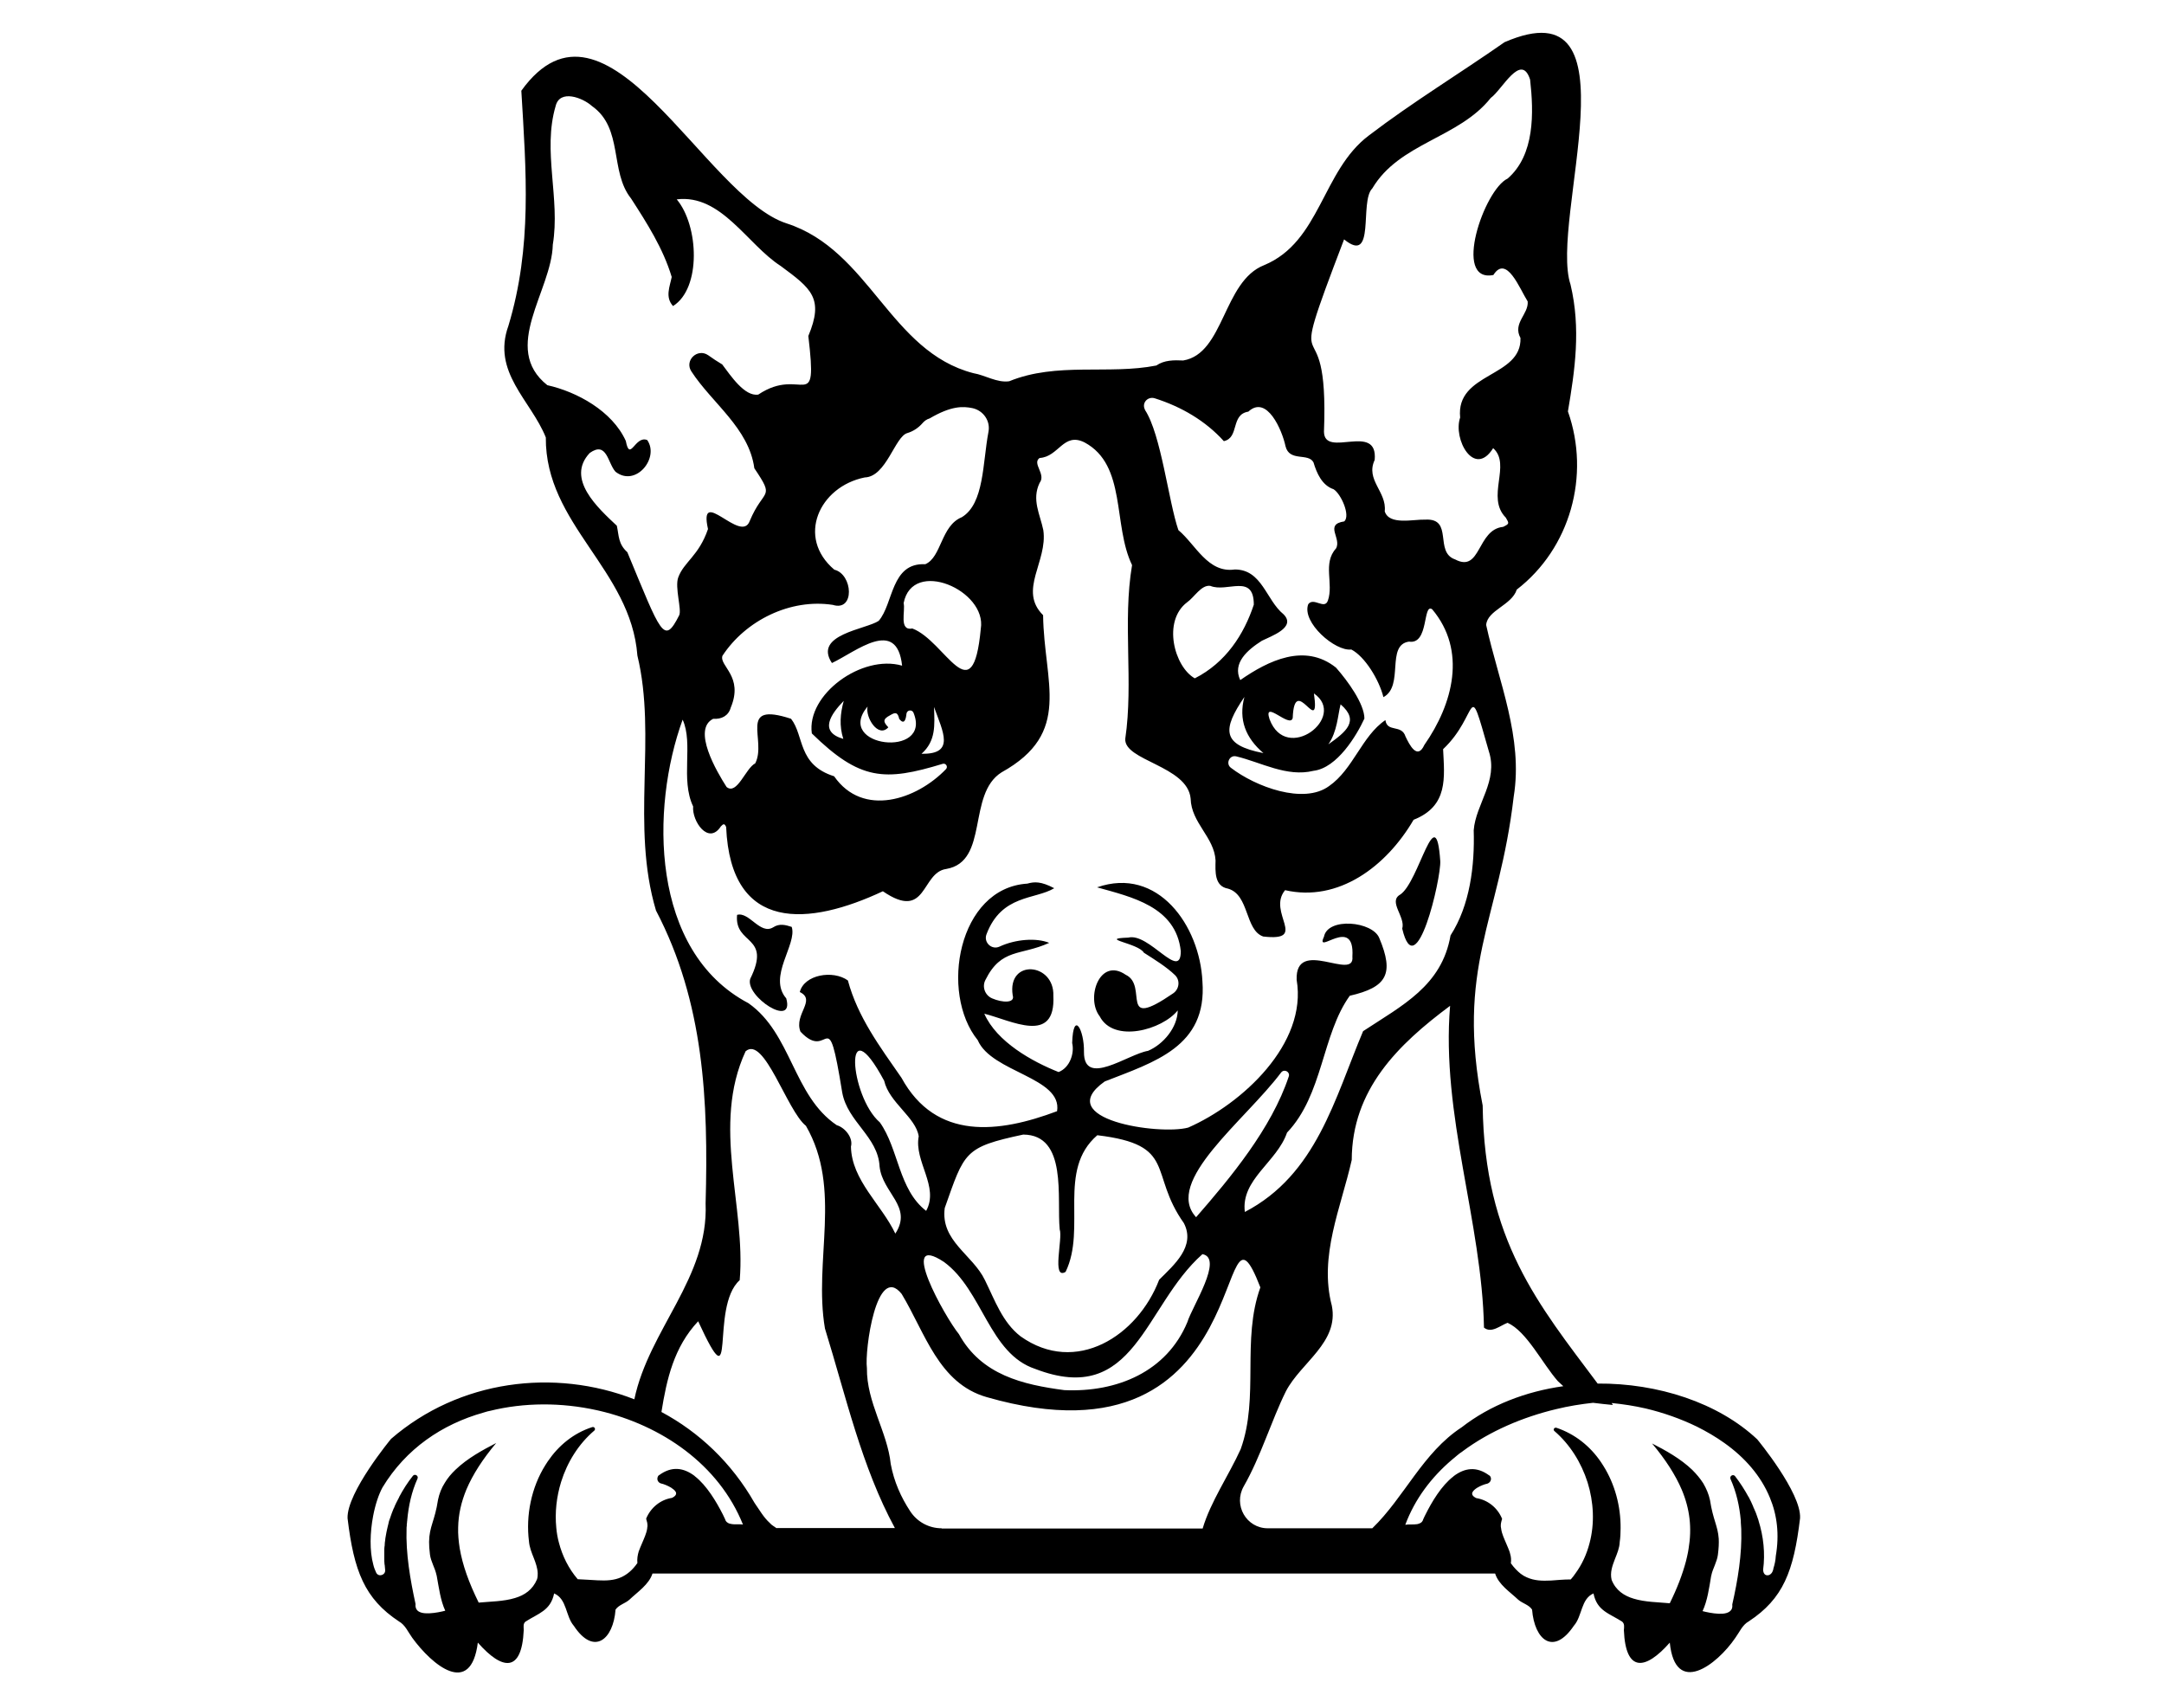 <?xml version="1.0" encoding="utf-8"?>
<!-- Generator: Adobe Illustrator 24.0.1, SVG Export Plug-In . SVG Version: 6.00 Build 0)  -->
<svg version="1.1" id="Layer_1" xmlns="http://www.w3.org/2000/svg" xmlns:xlink="http://www.w3.org/1999/xlink" x="0px" y="0px"
	 viewBox="0 0 990 781.2" style="enable-background:new 0 0 990 781.2;" xml:space="preserve">
<g>
	<g>
		<path d="M343.2,447.8c-2.4,8,20.4,22.9,16.5,8.9c-8.6-9.9,5.1-24.7,2.5-32.7c-2.8-0.9-5.6-1.7-8.5,0.2c-5.9,3.6-11-7.3-16.5-5.7
			C335.9,432.5,353.2,427.6,343.2,447.8z"/>
		<path d="M641.5,424.8c6.3,26.6,17.8-22.9,17.4-30.9c-2-29.4-9.6,9.5-18.3,15.3C634.9,412.4,643.1,419.4,641.5,424.8z"/>
		<path d="M803.9,658.4c-17.9-16.8-45.5-25.7-73-25.5c-26.9-36-51.8-65.4-52.6-127.2c-12.5-63.7,7.5-83.8,14.2-141.3
			c4.4-27-6.9-52.5-12.6-78.5c0.5-6.8,11.7-9,14-16.2c24.4-18.8,33.8-52.1,23.4-81.5c3.2-18.9,6-37.8,1.2-58
			c-9.9-29.6,32.1-137.9-30.2-110.9c-20.6,14.4-42.2,27.5-62.1,42.7c-21.4,16.1-22.1,48.6-47.9,59.3c-18.8,7.4-18.2,40.5-37,43.6
			c-4.3-0.2-8.7-0.2-12.3,2.3c-21.7,4.3-45.5-1.7-67.3,7.2c-5.6,0.8-11-2.8-16.4-3.7c-38.2-9.9-47.4-56.2-85.4-68.5
			c-37.7-12.1-82.6-114.6-121.4-60.7c2.2,36.9,5,71.4-5.9,107.5c-7.7,21.3,10.3,34.1,17.1,51.1c-0.3,39.8,38.9,60.3,41.9,99.8
			c9,37.2-3.1,77.7,8.5,116.6c22,42,24,87,22.7,134c1.4,34.1-25.9,57.6-32.6,89.6c-36.6-14.3-80.1-8.9-111.3,18.1
			c0,0-20.3,24.5-19.9,36.3c2.9,24.2,7.8,36.8,23.5,47.2c2.9,1.6,4.2,4.9,6.1,7.5c9.1,12.5,26.8,27.3,30,2.2
			c11.2,12.7,20.1,13.9,21-5.7c0-1.4-0.4-2.9,0.8-3.9c5.9-3.8,11.5-5,13.1-12.9c5.9,2.5,5.2,10.4,9,14.8c9.2,13.9,18.1,6.3,19.1-7.4
			c1.5-2.2,4.4-2.8,6.3-4.5c3.8-3.6,9-7,10.6-12h385.5c1.6,5.1,6.8,8.4,10.6,12c2,1.7,4.9,2.3,6.3,4.5c1.1,13.8,9.7,21.3,19.1,7.4
			c3.9-4.4,3.2-12.3,9-14.8c1.6,8,7.2,9.1,13.1,12.9c1.2,1,0.9,2.5,0.8,3.9c0.8,19.6,9.9,18.3,21,5.7c2.5,24.7,21.5,10.3,30-2.2
			c1.9-2.6,3.2-5.9,6.1-7.5c15.8-10.4,20.6-22.9,23.5-47.2C824.2,682.9,803.9,658.4,803.9,658.4z M614.9,109.5
			c14.6,11.9,6.9-17.4,12.9-23.3c12.4-20.9,39.5-22.9,54.2-41.4c5.2-3.7,13.9-21.1,18-8.4c1.7,15.1,2.2,34.5-10.3,45.3
			c-10.7,5-25.4,47.8-6.5,44.1c6-9.5,12,6.2,15.7,12.1c0.5,5.8-7,9.9-3.3,16.7c0.6,18.2-29.7,15.6-27.6,36.4
			c-3.4,9.9,6.5,27.8,15.1,14c8.5,7.6-3.5,22.4,5.8,31.8c1.6,2.7,1.6,2.8-1.2,4.2c-12.1,1.2-10.1,21.2-22,14.9
			c-9.7-3.3-0.6-18.9-13.6-18.2c-5.5-0.2-16.6,2.7-18.6-3.8c1-9-8.9-14.3-4.6-23.5c1.6-17.5-23-0.5-23.2-12.9
			C608.2,132.9,586,185.1,614.9,109.5z M528.3,182.2c12.3,3.9,23.3,10.4,31.6,19.6c7.2-1.6,3-12.2,11.2-13.5
			c8.5-7.9,15.5,8.6,17,15.8c1.8,7.3,10.4,2.9,12.8,7.4c1.5,5,3.9,10.5,9.2,12.3c3.4,2.1,7.8,12,4.9,14.7c-9.3,1.4-1.1,7.7-3.8,12.4
			c-6.2,6.8-1,16.1-3.7,23.8c-1.5,4.4-6.5-1.7-9,1.7c-3.1,8.3,12.4,21.7,19.7,20.7c6.2,3.2,12.7,13.8,14.7,21.8
			c9.6-5.1,1-23.9,11.7-25.4c9.2,1.5,6.2-17.8,10.6-14.8c15.9,18.9,9.6,43.2-3.6,62.1c-3.2,7-6.8-0.1-8.6-3.9
			c-1.8-5.7-8.4-1.7-9.2-7.5c-10.8,7.3-14.7,22.5-25.8,30.2c-11.6,8.5-33.6,0.3-44.9-8.4c-2.5-1.9-0.6-6,2.5-5.2
			c11.3,2.7,23.1,9.6,35.3,6.6c10.9-1.3,19.8-16.3,23.3-23.9c0-6.7-7.6-17.2-13-23.3c-14.3-11.4-31-3.2-43.8,5.7
			c-3.7-7.8,3.3-13.8,9.9-18c4.2-2.1,15.9-6.1,9.9-12.1c-8-6.5-9.8-20.5-22.3-20.5c-12.3,1.8-17.9-11.4-25.8-18
			c-4.5-13-7.9-43.8-15.3-55c0,0,0-0.1,0-0.1C522.2,184.3,525.1,181.2,528.3,182.2z M578,344.5c-19.1-3.7-18.9-10.7-8.7-25.7
			C566.5,329.2,569.9,337.6,578,344.5z M546.6,310.3c-9.4-5.3-14.9-26.2-3.5-34.8c3.3-2.3,6.5-8.1,10.6-7.5
			c7.7,3.2,19.9-5.9,19.9,8.6C569.1,290.2,560.8,303.1,546.6,310.3z M601.1,317.2c15.5,10.7-12.6,32.4-20.3,11.8
			c-3.1-9.5,9.5,4.5,10.6-0.6C592.2,307.3,604.1,338.2,601.1,317.2z M607.7,340.5c4.1-5.9,4.3-13.2,5.6-18.3
			C622.2,329.8,615.7,334.8,607.7,340.5z M395.6,218.4c9.9-0.3,13.8-18.7,19.5-20.3c2.7-0.8,5.1-2.4,7-4.6c0.8-0.9,1.8-1.7,3.2-2.1
			c9.9-5.8,15.2-5.6,19.6-4.7c5,1.1,8.3,5.9,7.3,10.9c-2.7,14.2-1.9,32.8-12.2,39c-9.6,3.9-9.2,18.3-16.7,21.5
			c-15.8-0.8-14.5,18.1-21.3,25.9c-5.7,3.9-30.1,6.2-21.4,19.3c11-5.2,29.7-21.1,32.1,1.2c-18.4-5.3-43.8,13.2-41.3,31
			c22.1,21.6,33.3,22,59.9,13.9c1.4-0.4,2.5,1.3,1.5,2.4c-13.4,14-38,22.3-51.2,3.3c-16.8-5.3-13.6-18.5-19.7-26.3
			c-24.8-8.1-10.9,9.8-16.4,20.4c-4.4,2.2-8.3,14.7-13.1,10.8c-4.5-7-15.9-26.4-6.1-31.2c3.8,0.3,7-1.4,8-5.1
			c6-14.3-5.3-19-3.8-23.7c10.6-16.2,31.1-26.3,50.5-23.3c10.2,3.2,9.2-14,0.7-16.1C364.2,245.8,374.8,222.6,395.6,218.4z
			 M427.3,323.4c4.1,11.4,9.8,21.7-5.7,21.4C428.2,338.9,427.6,331.8,427.3,323.4z M417.4,287.5c-6.3,1.2-3.1-8-4-11.6
			c4-20.8,38.2-5.8,35.3,11.7C445,327.1,432.6,293.2,417.4,287.5z M406.4,332.7c-2.3-2.4-2.7-3.7,0.8-5.5c2.6-1.6,3.5-1.3,4.2,1.7
			c2.2,2.7,3,0.5,3.3-2.4c0.2-1.7,2.5-2.1,3.2-0.5c8.7,21.1-36.5,15.8-21-2.8C395.8,328.2,401.8,337.8,406.4,332.7z M385.8,338
			c-11.4-3.3-5.6-11.4,0.2-17.4C384.4,326.4,383.9,332,385.8,338z M287,252.6c-4.2-3.8-3.8-7.4-4.8-12.1
			c-8.6-8.1-23.5-21.5-12.4-33.3c7.9-5.6,8.2,4.7,11.8,8.6c9.2,7.2,20.2-6.3,14.5-14.5c-5.6-2.3-7.9,10.4-9.8,0.4
			c-6.2-13.7-22.4-22.5-35.9-25.5c-21.4-17,2-43.1,2.5-64.3c3.5-21.1-4.8-42.8,1.3-63.4c1.9-7.8,12.4-3.8,16.6,0
			c14.5,10.2,8,29.9,17.9,42.3c7.3,11.3,14.7,22.9,18.6,35.9c-0.9,4.5-3.1,9.2,0.6,13.3c13-8.1,11.8-36.8,1.7-48.8
			c20.4-2.5,32.2,20.6,47.6,30.5c14.1,10.4,19.8,14.8,12.6,32c4.4,37.1-2.7,13.3-22.9,26.8c-6.3,1-12.7-8.8-16.5-13.8
			c-2.2-1.3-4.3-2.7-6.4-4.2c-4.9-3.4-11,2.4-7.7,7.4c9.5,14.6,26.3,25.9,28.8,44.3c9.7,14.4,4.3,8.8-2.1,24.1
			c-3.9,10.8-23.6-16.5-19.1,3.7c-4.2,12.3-11,15-13.6,22.1c-1.7,4.5,1.7,14.9,0.4,17.4C303.7,295.3,302.5,289.9,287,252.6z
			 M312.3,329.2c5,11-1.1,27.3,4.8,39.7c-0.6,6.7,7,17.9,12.7,9.1c1.2-1.3,1.7-1.3,2.4,0.3c2.1,48.8,38.2,45.1,71.7,29.4
			c20.3,13.9,17.4-8.6,29-10.2c19.7-3.4,9.4-34.2,25.3-44.2c32.6-18.1,19.4-41,19-71.9c-11.5-11.4,2.2-24.5,0.1-38.9
			c-1.5-7.3-5.4-13.9-1.7-21.6c3.1-4-3.6-8.9,0-11.4c8.8-0.5,10.9-12,20.6-7.1c19.3,10.4,12.8,37.7,21.7,56.1
			c-4.4,26,0.7,53.5-3.1,79.4c-0.8,10.1,28.5,12.4,29.9,27.4c0.3,11.2,10.8,17.6,11.4,28.3c-0.1,5-0.6,11.8,5.7,12.9
			c9.8,2.8,7.7,19,16.1,21.9c21,2.4,1.6-11,10-21.2c24.4,5.6,46.3-10.8,58.8-32.2c16-6.3,14.1-19.4,13.5-32.3
			c16.7-15.7,10.8-34.5,20.9,0.9c4.5,13.6-6,24.2-6.9,36.2c0.5,16.1-1.7,34.3-10.6,48.1c-4,23.1-22.1,32-40,43.8
			c-13,30.8-21.3,65.6-54.1,82.7c-1.9-14.9,14.7-22.8,19.3-36.3c16.5-17.3,15.9-44.8,28.7-62.6c17-3.9,20.4-10,13.5-26.4
			c-3.1-7.7-23.6-9.6-25.3-0.6c-4.3,9.1,14.2-10.3,13,9.1c1.2,11.5-26.2-9.1-25.5,10.6c5,29.3-25,56.8-49.6,67.6
			c-13.1,3.6-62.8-3.7-38.2-21.1c22.7-8.9,46.9-15.9,44.7-45.7c-1.2-25.6-20.4-52.8-48.2-43.1c15.6,4.4,36.1,8.7,38.3,29.2
			c0,14-14.5-8.6-24-6.2c-14.2,0.5,4.6,2.5,7.1,6.9c4.7,3,10.4,6.5,14.3,10.3c2.4,2.4,1.9,6.4-0.9,8.3c-25.4,17.4-11.1-3.5-21.7-8.5
			c-11.9-8.2-18.4,10.6-11.9,19c6.4,12.4,28.6,6.2,35.7-2.7c-0.1,7.7-6.5,15.5-13.6,18.5c-9.2,1.5-29.4,16.9-29.3,0.5
			c0.2-10-4.9-19.4-5.4-4.1c1.1,4.5-0.9,11.2-6.2,13.3c-12.1-4.8-28.3-13.8-34-26.7c12.4,3.1,32.7,14.4,31.6-8.2
			c0.5-15.2-21.2-17-18.6-0.2c1.2,3.7-4.8,3.4-9.4,1.4c-3.3-1.4-4.7-5.3-3.1-8.4c7.3-14.7,16-11,29.2-17c-5.8-2.4-15.4-1.7-22.7,1.7
			c-3.6,1.7-7.4-1.9-6-5.6c6.9-18.3,22.2-15.8,31-21.1c-6.1-3.2-9.1-3-12.3-2.1c-31.7,2-40.2,50-22.7,71.6
			c6.3,14.8,38.8,17,36.3,32.5c-26.6,10-55.4,13.6-71.2-15.3c-10-14.4-20-27.8-24.5-44.5c-6.8-4.9-20-2.7-22,5.3
			c7.7,3.7-2.8,10.2,0.3,18.1c13.6,14.6,12.1-15.5,19.1,27.8c2.4,13.5,16.4,20.2,17.1,33.9c1.3,12.2,15.3,18.3,7.2,30.7
			c-6.3-13.3-20-24.4-20.3-39.8c1.1-4-2.7-8.7-6.5-9.8c-20-13.5-20.6-41.9-40.4-55.8C297.4,435.2,297.6,369.5,312.3,329.2z
			 M423.7,553.9c-12.7-9.8-12.5-28.3-21.2-40.5c-13.8-11.9-17-54.4,2-19c2.3,10,14.5,16.7,15.8,25.4
			C418.1,531.3,429.8,542.8,423.7,553.9z M431.9,577.3c17.7,13,20.6,41.9,41.7,48.9c45.8,17.6,49.6-28.7,76.5-52.5
			c9.8,1.8-4.7,23.9-6.9,31.1c-9.4,22.6-32.1,32.2-56.3,31.1c-18.9-2.5-37.9-6.9-48.2-25.6C432.3,602.5,410.3,563,431.9,577.3z
			 M487.5,581.8c9.7-20-4-46.5,14.5-62.5c36.8,4.4,23.3,17.2,39.6,40.2c5.5,10.6-4.5,19.1-11.3,25.9c-9.8,25.7-38.1,43.9-63.4,25.9
			c-8.3-6.4-11.8-16.6-16.3-25.7c-5.6-11.7-20.4-17.9-18.4-33c9.1-25.7,8.8-27.8,35.9-33.6c20.4,0.1,15.3,29.1,16.7,43.4
			C486.3,566.5,481,585.7,487.5,581.8z M547.2,556.8c-15-16.3,22.4-44.2,38.9-66.2c1.4-1.8,4.2-0.3,3.5,1.8
			C581.7,516.2,562.9,538.8,547.2,556.8z M334.4,697.1c-0.5-0.1-1-0.2-1.4-0.5c-0.6-0.3-1.1-0.9-1.3-1.7c-0.3-0.7-0.7-1.4-1-2.1
			c-3-5.9-7.4-13.3-12.8-17.5c0,0,0,0-0.1-0.1c0,0-0.1-0.1-0.1-0.1c-4.8-3.6-10.3-4.7-16.3-0.2c0,0,0,0,0-0.1
			c-0.3,0.3-0.5,0.7-0.6,1.1c-0.1,0.5-0.1,1.1,0.2,1.6c0.3,0.5,0.7,0.9,1.4,1.1c1.1,0.2,3.1,1,4.6,1.9c0.9,0.6,1.7,1.2,2.1,1.9
			c0.5,0.9,0.2,1.9-1.7,2.8c-5.2,0.8-9.7,4.4-11.8,9.5c0.2,0.6,0.3,1.3,0.5,1.9c0.1,0.7,0.2,1.5,0,2.2c0,0,0,0.1,0,0.1
			c0,0,0,0,0-0.1c0,0,0,0.1,0,0.1c0,0,0,0,0,0c0,0,0,0,0,0c0,0,0,0,0,0c0,0,0,0.1,0,0.1h0c-0.1,0.7-0.2,1.3-0.4,1.9
			c-0.7,2.4-1.9,4.7-2.8,7c-0.2,0.6-0.5,1.2-0.7,1.8c-0.5,1.7-0.8,3.4-0.6,5.3c-2.3,3.3-4.7,5.2-7.2,6.4c-3.4,1.6-7.1,1.7-11.1,1.5
			c-2.8-0.1-5.8-0.4-9-0.5c-4.2-4.9-7-10.6-8.6-16.7c-0.6-2.2-1-4.5-1.2-6.8h0c-0.7-7,0.1-14.2,2.2-21c2.8-9,8-17.4,15.2-23.5
			c0.2-0.2,0.3-0.4,0.3-0.6c0-0.2,0-0.3-0.1-0.5c-0.2-0.4-0.6-0.6-1-0.5c0,0-0.1,0-0.1,0c-8.7,2.8-15.5,8.5-20.4,15.7
			c-0.4,0.6-0.7,1.1-1.1,1.7c-6.4,10.2-9,23-7.5,34.9c0.2,2.6,1.2,5.1,2.2,7.6c0.9,2.3,1.7,4.6,1.8,6.9h0c0,0.9,0,1.8-0.3,2.8
			c-2,4.8-5.7,7.3-10.1,8.6c-5.2,1.6-11.4,1.6-16.6,2.1c-4.5-9.1-7.4-17.2-8.7-24.9c-0.5-3.2-0.8-6.4-0.7-9.4h0
			c0.1-6,1.4-11.7,3.8-17.5c2.9-6.8,7.4-13.8,13.6-21.2c-6.2,3.2-13.2,7-18.6,12.2c-1.9,1.8-3.6,3.8-4.9,6c-1.5,2.3-2.5,4.9-3.1,7.7
			c-1.5,9.9-4,12.2-4.1,19.3c0,1.6,0.1,3.5,0.4,5.8c0.2,1.6,0.8,3.2,1.4,4.7c0.3,0.8,0.6,1.6,0.9,2.3c0.3,0.8,0.5,1.6,0.7,2.4
			c0,0.1,0.1,0.3,0.1,0.4c1,5.4,1.7,11.2,3.9,15.9c-1.5,0.4-4.6,1.1-7.4,1.2c-2.5,0.1-4.9-0.3-5.8-1.9c-0.3-0.6-0.5-1.3-0.4-2.1
			c0-0.1,0-0.2,0-0.3c-2.4-11-4.5-23-4.1-34.5c0-0.4,0-0.8,0.1-1.2c0-0.2,0-0.4,0-0.6c0-0.2,0-0.5,0.1-0.7c0-0.4,0-0.7,0.1-1.1
			c0-0.1,0-0.1,0-0.2c0.6-6.6,2-13,4.7-19c0.6-1.3-1.2-2.4-2.1-1.3c0,0,0,0,0,0c-2.4,3-4.5,6.3-6.3,9.7c0,0,0,0,0,0.1
			c-0.4,0.8-0.9,1.7-1.3,2.5c-0.4,0.8-0.8,1.7-1.1,2.5c0,0,0,0.1-0.1,0.1c-0.6,1.5-1.2,3-1.7,4.6c-0.1,0.3-0.2,0.6-0.3,0.8
			c-0.2,0.5-0.3,1.1-0.4,1.6c-0.1,0.4-0.2,0.8-0.3,1.2c-0.1,0.4-0.2,0.9-0.3,1.3c-0.1,0.5-0.2,1-0.3,1.4c-0.1,0.4-0.1,0.7-0.2,1.1
			c-0.1,0.6-0.2,1.2-0.3,1.7c0,0.3-0.1,0.7-0.1,1c-0.1,0.6-0.2,1.2-0.2,1.9c0,0.3,0,0.6-0.1,0.9c-0.1,0.7-0.1,1.3-0.1,2
			c0,0.2,0,0.4,0,0.6c0,0.8,0,1.5,0,2.3c0,0.2,0,0.4,0,0.6c0,0.8,0,1.5,0.1,2.3c0,0.2,0,0.4,0.1,0.6c0.1,0.7,0.1,1.5,0.2,2.2
			c0.3,2.4-3,3.5-4.1,1.3c-0.5-1.1-1-2.3-1.3-3.6c-1.8-6.5-1.5-14.9-0.1-22.3c1-5.3,2.6-10,4.3-13.1c10.7-17.7,27.3-28.9,46.1-34.2
			c0.3-0.1,0.7-0.2,1-0.3c0.7-0.2,1.3-0.4,2-0.5c15.7-3.9,32.8-3.9,49-0.3c0.3,0.1,0.6,0.1,0.9,0.2c0,0,0,0,0,0
			c28.8,6.7,54.9,24.7,65.9,52.1C338.5,697.1,336.2,697.5,334.4,697.1z M355.3,699.1c-1-0.8-2.3-1.4-3.1-2.4c-2.9-2.6-4.8-6.1-7-9.2
			c-10.5-18.4-25.4-32.4-42.6-41.6c2.4-15,5.7-29.7,16.8-41.5c18.3,39.7,5-6.3,19-18.8c2.9-33.6-13-70.8,2.7-104.7
			c8.5-7.4,18.9,27.2,27.6,34.1c16.7,28.9,3.4,61.5,8.7,92.7c9.7,31.4,16.8,63.3,32,91.3H355.3z M430.8,699.1
			c-5.8,0-11.2-2.9-14.4-7.8c-4.2-6.4-7.4-13.5-8.9-21.6c-1.5-14.7-11.1-28.2-10.9-43.9c-1.1-8,4.4-48.3,15.9-33.9
			c10.8,17.9,16.9,40.9,38.9,47.2c126.2,36.3,104.1-104.5,125.2-50.2c-8.7,24.2-0.4,50.1-9,74c-5.5,12.1-13.8,24.1-17.4,36.3H430.8z
			 M627.8,699.1H580c-9.8,0-15.9-10.6-11-19.2c7.8-13.6,12.6-30,19.3-43.5c6.9-13.2,24.3-22.3,21-39.1c-6-22.8,4.2-44.9,9.1-66.7
			c0.1-32.2,21.2-52.8,45-70.5c-4.2,49.7,14.6,99,15.5,147.2c3.4,2.8,7.5-1,10.8-2.2c8.8,4,15.8,18.5,23,26.7
			c0.9,0.8,1.7,1.6,2.5,2.3c-17.1,2.4-33.4,8.6-46.5,18.8C650.9,664.5,642.5,684.9,627.8,699.1z M811.3,717.5c0,0.2-0.1,0.4-0.1,0.6
			c-0.2,0.7-0.5,1.3-0.9,1.7c-0.5,0.5-1,0.8-1.6,0.8c-1.1,0.1-2-0.7-2.1-2.5c1-7.5,0.2-15.2-2.1-22.5c0,0,0-0.1,0-0.1
			c-0.3-0.9-0.6-1.7-0.9-2.6c-0.2-0.7-0.5-1.3-0.8-2c-0.1-0.2-0.2-0.4-0.3-0.7c-0.2-0.4-0.4-0.8-0.5-1.2c-0.6-1.4-1.2-2.7-1.9-4
			c0-0.1-0.1-0.2-0.2-0.3c-1.8-3.3-3.8-6.4-6.1-9.4c0,0,0,0,0,0c-0.9-1.2-2.7-0.1-2.1,1.3c2.7,6,4.1,12.4,4.7,19c0,0.1,0,0.1,0,0.2
			c0,0.2,0,0.4,0,0.6c0.1,1,0.1,2,0.2,3c0.4,11.6-1.6,23.5-4.1,34.5c0,0.1,0,0.2,0,0.3c0.1,0.9-0.1,1.6-0.4,2.1
			c-1,1.6-3.3,2-5.8,1.9c-2.8-0.1-5.8-0.8-7.4-1.2c2.2-4.7,3-10.5,3.9-15.9c0-0.1,0.1-0.3,0.1-0.4c0.3-1.6,1-3.2,1.6-4.7
			c0.6-1.6,1.2-3.1,1.4-4.7c0.4-3,0.5-5.4,0.4-7.4c-0.4-5.9-2.6-8.6-4-17.7c-0.6-2.8-1.7-5.3-3.1-7.7c-1.4-2.2-3.1-4.2-5-6.1
			c-5.3-5.1-12.3-9-18.4-12.1c6.2,7.4,10.7,14.4,13.6,21.2c3.7,8.8,4.7,17.5,3.1,27c-0.2,1.2-0.4,2.4-0.7,3.6c0,0,0,0,0,0
			c-0.2,0.7-0.3,1.4-0.5,2.1h0c-1.6,6-4,12.3-7.4,19.2c-5.2-0.5-11.3-0.5-16.5-2.1c-4.4-1.3-8.2-3.8-10.1-8.6
			c-0.8-3.3,0.3-6.4,1.5-9.5c1-2.5,2.1-5.1,2.2-7.8c0.3-2.1,0.4-4.2,0.4-6.3h0c0.1-10-2.6-20.2-7.9-28.6c-0.4-0.6-0.7-1.1-1.1-1.7
			c-4.9-7.2-11.8-12.8-20.4-15.7c0,0-0.1,0-0.1,0c-0.5-0.1-0.9,0.2-1,0.5c-0.1,0.1-0.1,0.3-0.1,0.4c0,0.2,0.1,0.4,0.3,0.6
			c7.1,6.1,12.3,14.4,15.2,23.5c2.8,9,3.3,18.8,0.9,27.8c-1.3,5-3.4,9.7-6.5,13.9h0c-0.6,0.9-1.3,1.8-2.1,2.7c-3.2,0-6.2,0.3-9,0.5
			c-4.1,0.2-7.7,0.1-11.2-1.5c-0.9-0.4-1.8-0.9-2.7-1.6h0c-1.5-1.2-3-2.7-4.5-4.8c0.2-1.5,0.1-2.9-0.3-4.2c-0.2-1-0.6-1.9-1-2.9
			c-0.9-2.3-2.1-4.6-2.8-7c-0.2-0.7-0.3-1.4-0.4-2.1c0,0,0-0.1,0-0.1c0,0,0,0,0,0.1c0,0,0-0.1,0-0.1c0,0,0,0,0,0.1
			c-0.1-0.3-0.1-0.6-0.1-0.9c0,0,0,0,0-0.1c0-0.4,0-0.8,0.1-1.2c0.1-0.6,0.3-1.3,0.5-1.9c-2.1-5.2-6.7-8.7-11.8-9.5
			c-1.9-0.9-2.2-1.9-1.7-2.8c0.4-0.7,1.2-1.4,2.2-2c1.5-0.9,3.4-1.6,4.5-1.8c0.6-0.2,1.1-0.6,1.4-1.1c0.2-0.3,0.3-0.7,0.3-1.1
			c0-0.6-0.2-1.1-0.7-1.6c0,0,0,0.1,0,0.1c-6-4.5-11.5-3.4-16.3,0.2c0,0-0.1,0.1-0.1,0.1c0,0,0,0-0.1,0.1
			c-5.5,4.2-9.9,11.7-12.8,17.5c-0.4,0.7-0.7,1.5-1,2.1c-0.2,0.8-0.7,1.4-1.3,1.7c-0.4,0.2-0.9,0.4-1.4,0.5c-1.8,0.3-4,0-5.5,0.3
			c4.4-11.8,11.9-21.7,21.4-29.8c0.4-0.3,0.7-0.6,1.1-0.9c0.4-0.4,0.9-0.7,1.3-1.1c0.7-0.6,1.5-1.2,2.3-1.7c0,0,0.1-0.1,0.1-0.1
			c12.5-9.3,27.7-15.7,42.8-19.3c5.7-1.4,11.4-2.3,16.9-2.9c3,0.4,6.1,0.7,9.1,1c-0.2-0.3-0.4-0.6-0.6-0.9
			c5.1,0.5,10.4,1.3,15.6,2.5c8,1.9,16,4.7,23.4,8.3c4.4,2.2,8.7,4.7,12.6,7.5c9.3,6.6,16.7,15,20.8,25c3.3,7.9,4.4,16.8,2.7,26.7
			C812.3,713.7,811.9,715.6,811.3,717.5z"/>
	</g>
</g>
</svg>
